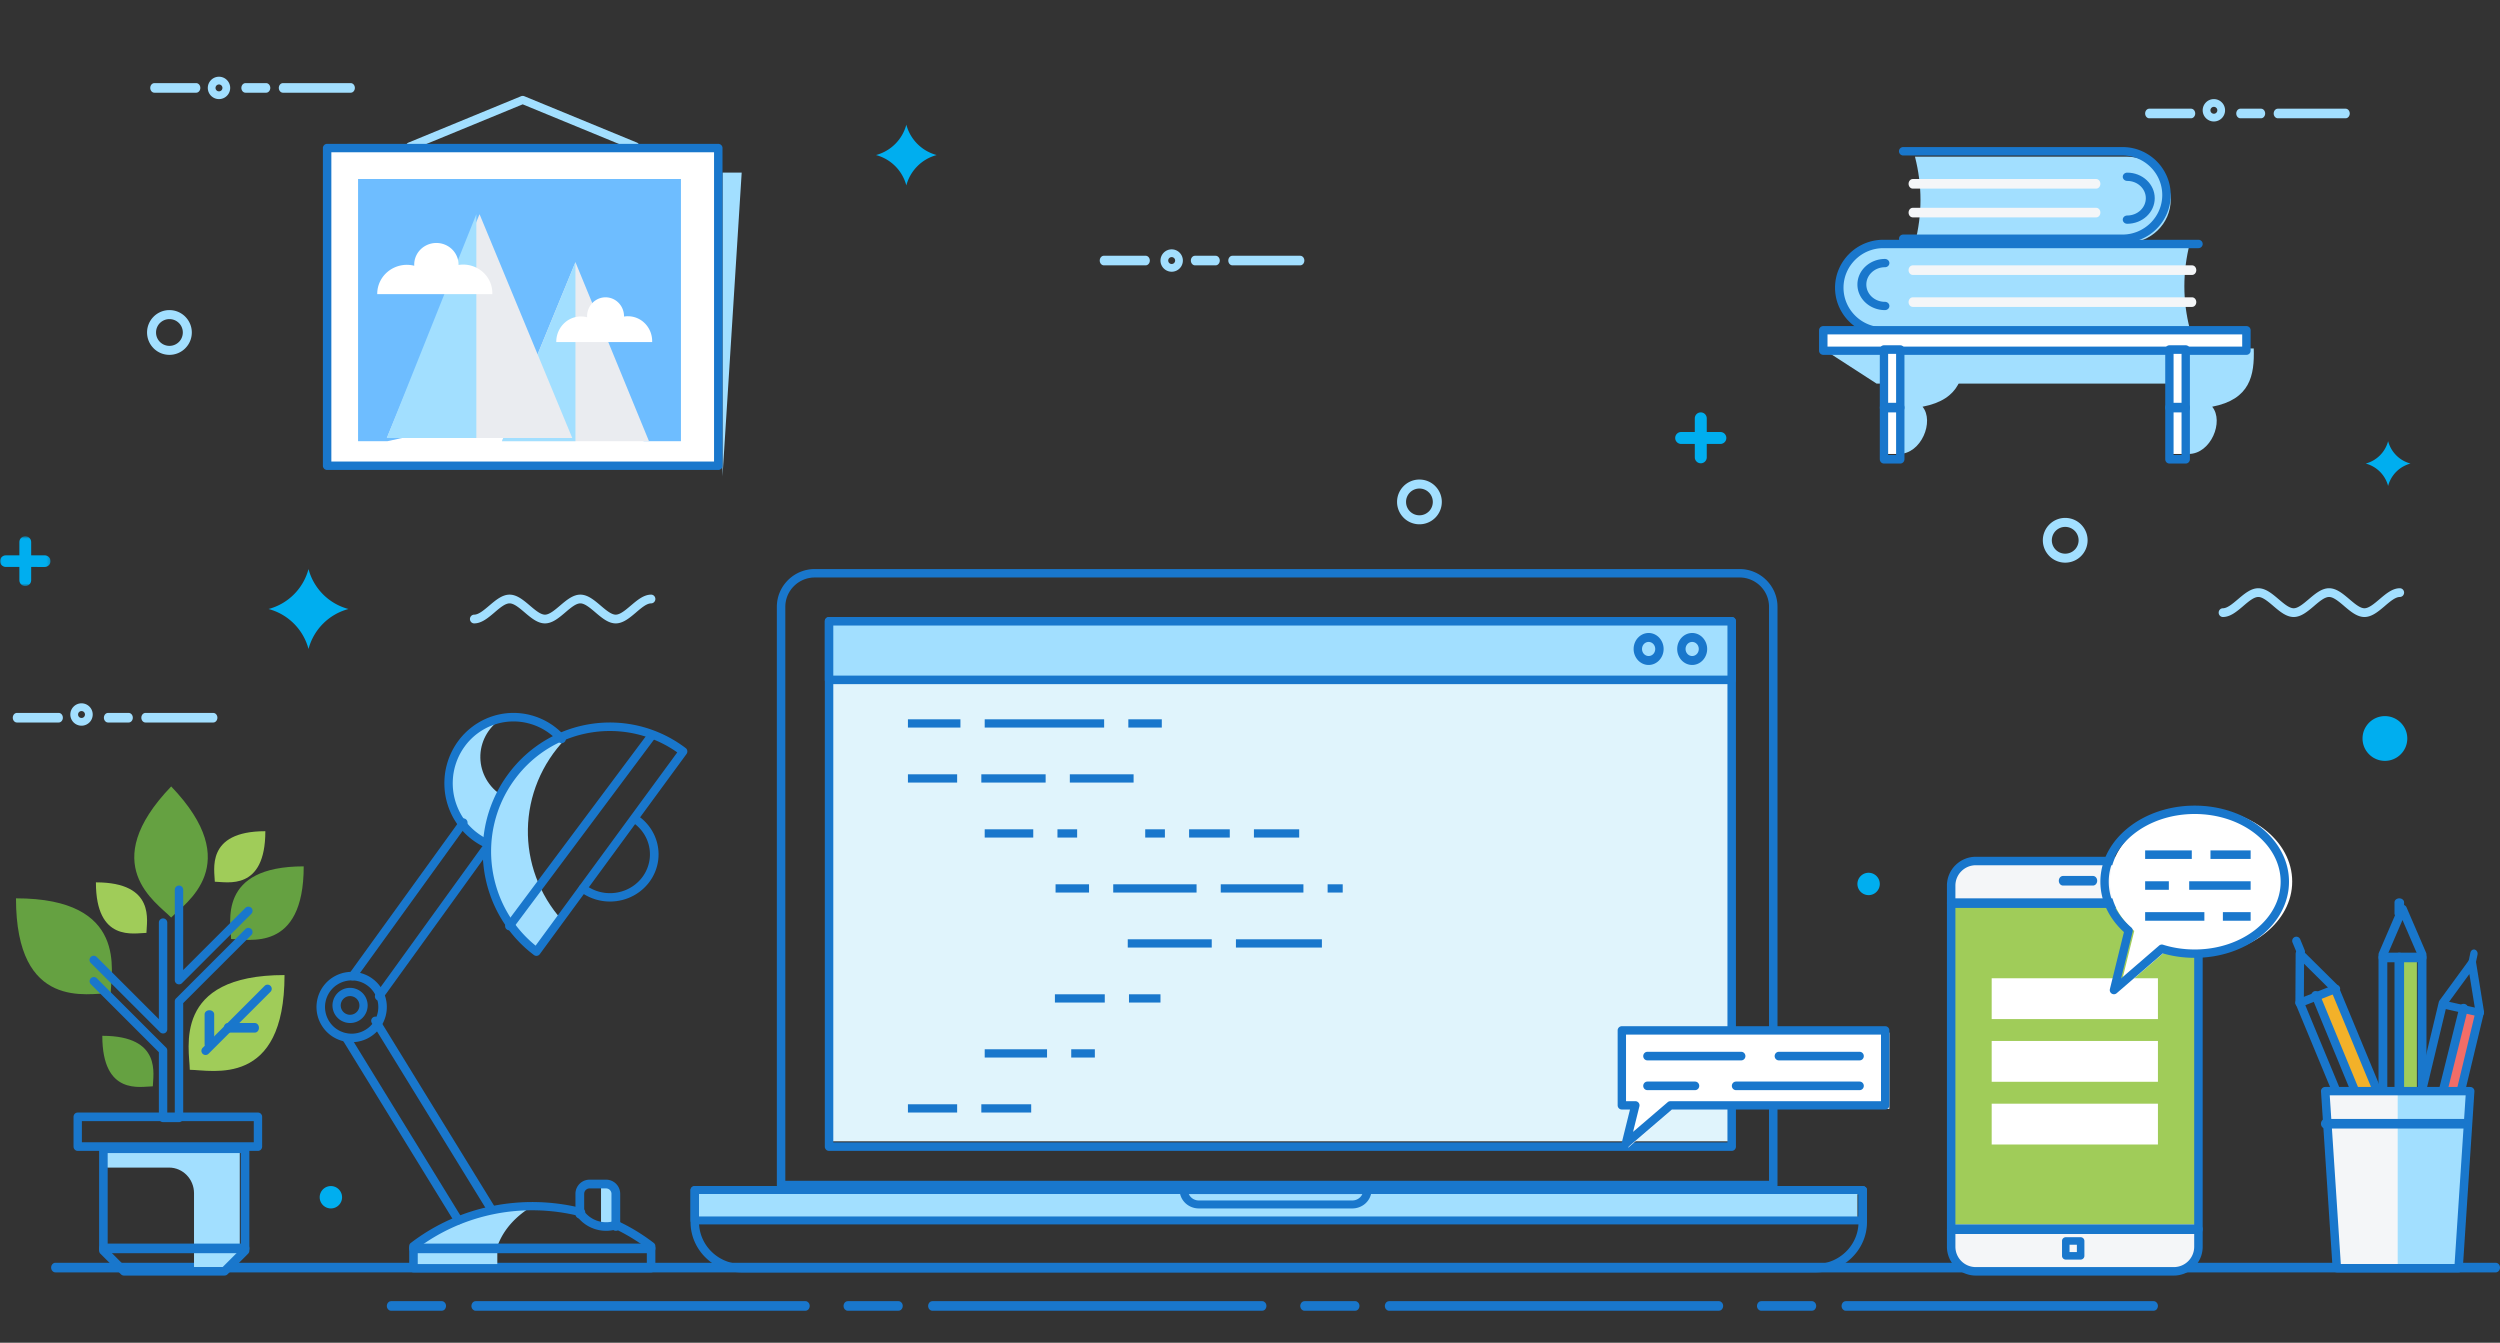 <svg xmlns="http://www.w3.org/2000/svg" xmlns:xlink="http://www.w3.org/1999/xlink" width="782" height="420" viewBox="0 0 782 420">
    <rect x="0" y="0" width="782" height="420" fill="#333333" stroke="none"/>
    <defs>
        <path id="a" d="M0 .727h15.806v15.598H0z"/>
    </defs>
    <g fill="none" fill-rule="evenodd">
        <path fill="#00AEEF" d="M525.869 138.868A1.872 1.872 0 0 1 524 137c0-1.031.84-1.868 1.869-1.868h4.264v-4.264a1.87 1.87 0 0 1 3.741 0v4.264h4.257c1.036 0 1.869.837 1.869 1.868a1.867 1.867 0 0 1-1.869 1.868h-4.257v4.264a1.872 1.872 0 0 1-3.74 0v-4.264h-4.265zM283.5 58a13.384 13.384 0 0 1 9.5-9.502A13.379 13.379 0 0 1 283.5 39a13.379 13.379 0 0 1-9.5 9.498A13.384 13.384 0 0 1 283.5 58M96.502 203A17.614 17.614 0 0 1 109 190.498 17.602 17.602 0 0 1 96.502 178 17.607 17.607 0 0 1 84 190.498 17.619 17.619 0 0 1 96.502 203"/>
        <g transform="translate(0 167)">
            <mask id="b" fill="#fff">
                <use xlink:href="#a"/>
            </mask>
            <path fill="#00AEEF" d="M1.846 10.347C.826 10.347 0 9.531 0 8.526 0 7.52.827 6.704 1.846 6.704h4.213V2.548c0-1.005.827-1.821 1.846-1.821 1.019 0 1.846.816 1.846 1.82v4.157h4.21c1.018 0 1.845.816 1.845 1.822 0 1.005-.827 1.821-1.846 1.821H9.751v4.157c0 1.005-.827 1.821-1.846 1.821-1.02 0-1.846-.816-1.846-1.821v-4.157H1.846z" mask="url(#b)"/>
        </g>
        <path fill="#00AEEF" d="M746 238c3.853 0 7-3.143 7-7s-3.147-7-7-7c-3.857 0-7 3.143-7 7s3.143 7 7 7M103.5 378c1.928 0 3.5-1.571 3.5-3.498a3.509 3.509 0 0 0-3.5-3.502 3.509 3.509 0 0 0-3.5 3.502 3.506 3.506 0 0 0 3.5 3.498"/>
        <path fill="#1977CC" d="M17.324 398c-.732 0-1.324-.674-1.324-1.498 0-.832.592-1.502 1.324-1.502h763.352c.732 0 1.324.67 1.324 1.502 0 .824-.592 1.498-1.324 1.498H17.324zM544.147 180.637H254.853a9.21 9.21 0 0 0-6.497 2.69 9.102 9.102 0 0 0-2.706 6.468v179.568h307.7V189.795a9.114 9.114 0 0 0-2.702-6.469 9.225 9.225 0 0 0-6.501-2.689M254.853 178h289.294c3.261 0 6.225 1.326 8.37 3.465 2.147 2.136 3.483 5.085 3.483 8.33v180.89a1.32 1.32 0 0 1-1.325 1.315h-310.35a1.32 1.32 0 0 1-1.325-1.315V189.795c0-3.245 1.333-6.194 3.479-8.33a11.847 11.847 0 0 1 8.374-3.465"/>
        <path fill="#E0F4FC" d="M259 357h282V194H259z"/>
        <path fill="#1977CC" d="M217.328 371h365.341c.734 0 1.331.583 1.331 1.303v9.95c0 4.32-1.8 8.247-4.691 11.096l-.022.021-.008.008A16.144 16.144 0 0 1 567.958 398H232.042c-4.4 0-8.4-1.763-11.303-4.604l-.026-.018-.004-.008c-2.906-2.852-4.709-6.787-4.709-11.116V372.303c0-.72.594-1.303 1.328-1.303zm364.013 2.606H218.655v8.648c0 3.612 1.509 6.903 3.928 9.281a13.49 13.49 0 0 0 9.46 3.855h335.915c3.68 0 7.029-1.477 9.455-3.855 2.423-2.378 3.928-5.669 3.928-9.281v-8.648z"/>
        <path fill="#A2DFFF" d="M217 382h364v-10H217z"/>
        <path fill="#1977CC" d="M217.328 371h365.341c.734 0 1.331.557 1.331 1.245v9.507c0 .688-.597 1.248-1.331 1.248H217.328c-.734 0-1.328-.56-1.328-1.248V372.245c0-.688.594-1.245 1.328-1.245zm1.327 9.507h362.686v-7.017H218.655v7.017z"/>
        <path fill="#A2DFFF" d="M370 372h58c0 2.75-2.134 5-4.74 5h-48.517c-2.612 0-4.743-2.25-4.743-5"/>
        <path fill="#1977CC" d="M426.14 373.494h-54.28c.162.374.393.713.678 1l.058.056a3.47 3.47 0 0 0 2.397.956h48.014c.931 0 1.78-.367 2.394-.956l.003.004c.31-.302.563-.662.737-1.06M370.3 371h57.4c.719 0 1.3.558 1.3 1.25v.028c-.01 1.573-.682 2.996-1.758 4.028h-.004l.004.004a6.128 6.128 0 0 1-4.235 1.69h-48.014a6.115 6.115 0 0 1-4.235-1.69l-.072-.076c-1.04-1.036-1.686-2.442-1.686-3.984 0-.692.581-1.25 1.3-1.25M258 358.671V194.33c0-.735.593-1.329 1.327-1.329h282.346c.734 0 1.327.594 1.327 1.329V358.67c0 .735-.593 1.329-1.327 1.329H259.327a1.327 1.327 0 0 1-1.327-1.329zm2.654-1.324h279.692v-161.69H260.654v161.69z"/>
        <path fill="#A2DFFF" d="M226 54h6l-6 95zM128.859 46.895c-.674.277-1.456-.014-1.748-.653-.293-.639.015-1.38.685-1.656l35.173-14.48a1.378 1.378 0 0 1 1.063 0l35.168 14.48c.675.277.982 1.017.69 1.656-.293.64-1.079.93-1.753.653l-34.635-14.258-34.643 14.258z"/>
        <path fill="#FFF" d="M102 146h122V46H102z"/>
        <path fill="#1977CC" d="M103.647 144.366h119.706V47.638H103.647v96.728zM102.324 45h122.352c.732 0 1.324.593 1.324 1.32v99.363a1.32 1.32 0 0 1-1.324 1.317H102.323c-.727 0-1.323-.59-1.323-1.317V46.32c0-.727.596-1.32 1.324-1.32z"/>
        <path fill="#6EBDFF" d="M112 138h9.21l28.725-6.27L201.51 138H213V56H112z"/>
        <path fill="#EAECF0" d="M180 82l-23 56h46z"/>
        <path fill="#A2DFFF" d="M180 82l-23 56h23z"/>
        <path fill="#EAECF0" d="M150 67l-29 70h58z"/>
        <path fill="#A2DFFF" d="M149 67l-28 70h28z"/>
        <path fill="#FFF" d="M153.994 92H118c-.029-2.817 1.282-5.484 3.55-7.226a9.448 9.448 0 0 1 8.025-1.65c-.131-2.469 1.128-4.816 3.283-6.114a7.063 7.063 0 0 1 7.064-.124c2.203 1.22 3.55 3.517 3.51 5.992a9.255 9.255 0 0 1 7.49 2.12c2.045 1.767 3.174 4.335 3.072 7.002M203.995 107H174c-.022-2.463 1.07-4.798 2.96-6.323a7.568 7.568 0 0 1 6.688-1.439c-.11-2.164.938-4.216 2.734-5.353a5.648 5.648 0 0 1 5.886-.112c1.837 1.07 2.96 3.08 2.926 5.244a7.474 7.474 0 0 1 6.242 1.858c1.7 1.544 2.642 3.794 2.559 6.125"/>
        <path fill="#1977CC" d="M251.958 410c1.176 0 1.76-1.627.948-2.542-.282-.27-.503-.458-.948-.458H148.781c-1.176 0-1.76 1.627-.948 2.55.283.263.503.45.948.45h103.177zm29.102 0c1.176 0 1.756-1.627.944-2.542-.28-.27-.5-.458-.944-.458h-15.874c-1.18 0-1.76 1.627-.948 2.55.283.263.504.45.948.45h15.874zm113.76 0c1.176 0 1.756-1.627.944-2.542-.28-.27-.503-.458-.944-.458H291.642c-1.18 0-1.76 1.627-.948 2.55.283.263.504.45.948.45H394.82zm29.098 0c1.179 0 1.763-1.627.948-2.542-.28-.27-.504-.458-.948-.458h-15.87c-1.176 0-1.764 1.627-.948 2.55.283.263.503.45.948.45h15.87zm113.76 0c1.179 0 1.763-1.627.947-2.542-.279-.27-.503-.458-.948-.458H434.503c-1.175 0-1.76 1.627-.947 2.55.282.263.503.45.947.45h103.174zm29.105 0c1.175 0 1.76-1.627.944-2.542-.28-.27-.504-.458-.944-.458h-15.874c-1.176 0-1.76 1.627-.948 2.55.283.263.503.45.948.45h15.874zm106.892 0c1.176 0 1.76-1.627.948-2.542-.28-.27-.503-.458-.948-.458h-96.31c-1.176 0-1.76 1.627-.948 2.55.28.263.503.45.948.45h96.31zm-551.35-3c-1.176 0-1.76 1.627-.948 2.55.283.263.503.45.948.45h15.873c1.176 0 1.76-1.627.948-2.542-.282-.27-.503-.458-.948-.458h-15.873z"/>
        <path fill="#A2DFFF" d="M648.96 166.04a4.186 4.186 0 0 0-5.924 0v-.005a4.19 4.19 0 0 0-1.223 2.965c0 1.125.442 2.152 1.165 2.902l.058.059a4.186 4.186 0 0 0 5.924 0l.004.004a4.19 4.19 0 0 0 1.223-2.965 4.197 4.197 0 0 0-1.16-2.902l-.067-.059zm-2.962-4.04c1.934 0 3.689.785 4.955 2.05l.074.087A6.958 6.958 0 0 1 653 169c0 1.926-.785 3.68-2.047 4.945h-.004l.004.004a6.991 6.991 0 0 1-4.955 2.051 6.98 6.98 0 0 1-4.947-2.05l-.082-.087a6.989 6.989 0 0 1 .082-9.808h.004l-.004-.004a6.98 6.98 0 0 1 4.947-2.051zM55.96 101.04a4.182 4.182 0 0 0-2.962-1.224 4.19 4.19 0 0 0-2.962 1.223l-.004-.004A4.206 4.206 0 0 0 48.81 104c0 1.129.446 2.152 1.169 2.902l.058.059a4.192 4.192 0 0 0 5.924 0v.004a4.197 4.197 0 0 0 .063-5.867l-.063-.059zM52.998 97c1.934 0 3.685.785 4.95 2.05l.079.087A6.975 6.975 0 0 1 60 104a6.99 6.99 0 0 1-2.051 4.945h-.004l.004.004A6.982 6.982 0 0 1 52.998 111a6.989 6.989 0 0 1-4.95-2.05l-.079-.087A6.972 6.972 0 0 1 46 104a6.97 6.97 0 0 1 2.047-4.941l.004-.004-.004-.004A6.989 6.989 0 0 1 52.998 97zM695.329 193c-.735 0-1.329-.611-1.329-1.367s.594-1.367 1.329-1.367c1.37 0 3.027-1.409 4.688-2.818l.073-.06c2.009-1.702 4.02-3.388 6.305-3.388 2.314 0 4.348 1.724 6.379 3.448l.003.004v-.004c1.658 1.409 3.319 2.818 4.688 2.818 1.366 0 3.027-1.409 4.688-2.818l.074-.06c2.008-1.702 4.02-3.388 6.304-3.388 2.315 0 4.345 1.724 6.379 3.448l.003.004v-.004c1.658 1.409 3.319 2.818 4.688 2.818 1.366 0 3.027-1.409 4.688-2.818l.074-.06c2.008-1.702 4.02-3.388 6.304-3.388.735 0 1.333.611 1.333 1.367 0 .752-.598 1.367-1.333 1.367-1.354 0-2.986 1.367-4.617 2.753l-.067.065c-2.03 1.724-4.064 3.448-6.382 3.448-2.322 0-4.355-1.724-6.378-3.448v-.004c-1.661-1.409-3.319-2.814-4.692-2.814-1.354 0-2.986 1.367-4.617 2.753l-.067.065c-2.03 1.724-4.064 3.448-6.382 3.448-2.318 0-4.352-1.724-6.378-3.448v-.004c-1.661-1.409-3.319-2.814-4.692-2.814-1.355 0-2.986 1.367-4.618 2.753l-.066.065c-2.03 1.724-4.064 3.448-6.382 3.448M88.51 29c-.714 0-1.296-.673-1.296-1.498 0-.83.582-1.502 1.295-1.502h21.196c.717 0 1.295.673 1.295 1.502 0 .825-.578 1.498-1.295 1.498H88.509zM76.8 29c-.717 0-1.299-.673-1.299-1.498 0-.83.582-1.502 1.3-1.502h6.446c.713 0 1.299.673 1.299 1.502 0 .825-.586 1.498-1.3 1.498h-6.446zM48.3 29C47.582 29 47 28.327 47 27.498c0-.825.582-1.498 1.299-1.498h13.066c.717 0 1.298.673 1.298 1.498 0 .83-.581 1.502-1.298 1.502H48.299zM69.264 26.734v.004a1.077 1.077 0 0 0-1.527 0l-.004-.004a1.078 1.078 0 0 0 .003 1.528l-.003.004a1.09 1.09 0 0 0 1.53 0v-.004c.195-.195.315-.465.315-.762 0-.3-.123-.57-.314-.766M68.498 24c.967 0 1.842.39 2.474 1.025v.004a3.483 3.483 0 0 1 0 4.946A3.5 3.5 0 0 1 68.498 31c-.96 0-1.834-.393-2.47-1.025h-.003a3.495 3.495 0 0 1 0-4.946v-.004A3.479 3.479 0 0 1 68.498 24"/>
        <path fill="#00AEEF" d="M584.5 280c1.928 0 3.5-1.571 3.5-3.498a3.509 3.509 0 0 0-3.5-3.502 3.509 3.509 0 0 0-3.5 3.502 3.506 3.506 0 0 0 3.5 3.498"/>
        <path fill="#A2DFFF" d="M594 142c6.98 0 11.133-10.22 7.37-14.779 11.892-2.291 13.262-9.793 12.993-18.221H594v33zm90.6 0c6.98 0 11.137-10.22 7.371-14.779 11.895-2.291 13.268-9.793 13-18.221H684.6v33zM599 49c2.296 9 2.318 18 0 27h66.201C672.79 76 679 69.928 679 62.5c0-7.424-6.21-13.5-13.799-13.5H599zM685 76c-2.3 9-2.321 18 0 27h-95.182c-7.6 0-13.818-6.076-13.818-13.5S582.215 76 589.818 76H685z"/>
        <path fill="#1977CC" d="M687.68 102.368c.728 0 1.32.589 1.32 1.316 0 .728-.592 1.316-1.32 1.316h-98.59c-4.15 0-7.926-1.689-10.66-4.404-2.732-2.72-4.43-6.47-4.43-10.596s1.698-7.88 4.43-10.596A15.09 15.09 0 0 1 589.09 75h98.59c.728 0 1.32.588 1.32 1.316 0 .723-.592 1.312-1.32 1.312h-98.59a12.447 12.447 0 0 0-8.786 3.637c-2.253 2.24-3.654 5.336-3.654 8.735 0 3.4 1.4 6.491 3.654 8.732a12.425 12.425 0 0 0 8.786 3.636h98.59z"/>
        <path fill="#F4F6F8" d="M685.683 83c.728 0 1.317.675 1.317 1.5 0 .83-.59 1.5-1.317 1.5h-87.37c-.724 0-1.313-.67-1.313-1.5 0-.825.59-1.5 1.314-1.5h87.369zM685.683 93c.728 0 1.317.67 1.317 1.5s-.59 1.5-1.317 1.5h-87.37c-.724 0-1.313-.67-1.313-1.5s.59-1.5 1.314-1.5h87.369z"/>
        <path fill="#1977CC" d="M589.607 81c.77 0 1.393.583 1.393 1.295 0 .715-.623 1.294-1.393 1.294-1.605 0-3.063.608-4.112 1.586-1.056.979-1.706 2.334-1.706 3.827 0 1.496.65 2.848 1.698 3.826l.008.004.016.018c1.052.964 2.499 1.56 4.096 1.56.77 0 1.393.583 1.393 1.295 0 .716-.623 1.295-1.393 1.295-2.352 0-4.487-.881-6.042-2.312l-.035-.033-.004-.003c-1.563-1.446-2.526-3.45-2.526-5.65 0-2.208.963-4.211 2.522-5.657 1.56-1.446 3.71-2.345 6.085-2.345M595.323 76A1.321 1.321 0 0 1 594 74.684c0-.727.595-1.316 1.323-1.316h68.59c3.422 0 6.527-1.392 8.788-3.633 2.253-2.244 3.653-5.336 3.653-8.735 0-3.403-1.4-6.491-3.653-8.735a12.456 12.456 0 0 0-8.788-3.633h-68.59A1.323 1.323 0 0 1 594 47.316c0-.728.595-1.316 1.323-1.316h68.59c4.15 0 7.92 1.685 10.655 4.404C677.302 53.12 679 56.874 679 61c0 4.123-1.698 7.876-4.432 10.596A15.077 15.077 0 0 1 663.913 76h-68.59z"/>
        <path fill="#F4F6F8" d="M598.314 59c-.726 0-1.314-.67-1.314-1.5s.588-1.5 1.314-1.5h57.376c.722 0 1.31.67 1.31 1.5s-.588 1.5-1.31 1.5h-57.376zM598.314 68c-.726 0-1.314-.67-1.314-1.5s.588-1.5 1.314-1.5h57.376c.722 0 1.31.67 1.31 1.5s-.588 1.5-1.31 1.5h-57.376z"/>
        <path fill="#1977CC" d="M665.39 56.59c-.767 0-1.39-.58-1.39-1.295 0-.716.623-1.295 1.39-1.295 2.372 0 4.523.895 6.083 2.341l.004.007.023.022c1.544 1.446 2.5 3.438 2.5 5.628 0 2.208-.964 4.211-2.523 5.657-1.556 1.45-3.712 2.345-6.088 2.345-.766 0-1.389-.579-1.389-1.295 0-.715.623-1.294 1.39-1.294 1.605 0 3.064-.608 4.117-1.586 1.053-.979 1.707-2.334 1.707-3.827 0-1.481-.643-2.823-1.676-3.801l-.027-.025-.004-.004c-1.053-.974-2.512-1.579-4.118-1.579"/>
        <path fill="#A2DFFF" d="M570 109h132l-6.312 11H587.011z"/>
        <path fill="#FFF" d="M570 109h132v-6H570z"/>
        <path fill="#1977CC" d="M571.645 108.413h129.717v-3.822H571.645v3.822zM570.321 102h132.362c.726 0 1.317.58 1.317 1.295v6.41c0 .716-.59 1.295-1.317 1.295H570.32c-.727 0-1.321-.58-1.321-1.295v-6.41c0-.716.594-1.295 1.32-1.295z"/>
        <path fill="#FFF" d="M678.866 142H684v-33h-5.134v33zM589 142h5.134v-33H589v33z"/>
        <path fill="#1977CC" d="M679.895 142.315h2.493v-31.63h-2.493v31.63zM678.593 108h5.101c.722 0 1.306.6 1.306 1.342V143.658c0 .742-.584 1.342-1.306 1.342h-5.101c-.722 0-1.307-.6-1.307-1.342V109.342c0-.742.585-1.342 1.307-1.342zm-87.984 34.315h2.492v-31.63h-2.492v31.63zM589.303 108h5.101c.725 0 1.31.6 1.31 1.342V143.658c0 .742-.585 1.342-1.31 1.342h-5.101c-.719 0-1.303-.6-1.303-1.342V109.342c0-.742.584-1.342 1.303-1.342z"/>
        <path fill="#1977CC" d="M683.694 126c.722 0 1.306.67 1.306 1.5s-.584 1.5-1.306 1.5h-5.101c-.719 0-1.307-.67-1.307-1.5s.588-1.5 1.307-1.5h5.1zm-89.287 0c.722 0 1.307.67 1.307 1.5s-.585 1.5-1.307 1.5h-5.104c-.719 0-1.303-.67-1.303-1.5s.584-1.5 1.303-1.5h5.104z"/>
        <path fill="#A2DFFF" d="M259 213h282v-19H259z"/>
        <path fill="#1977CC" d="M260.654 211.335h279.692v-15.678H260.654v15.678zM259.327 193h282.346c.734 0 1.327.595 1.327 1.327v18.342c0 .736-.593 1.331-1.327 1.331H259.327a1.328 1.328 0 0 1-1.327-1.33v-18.343c0-.732.593-1.327 1.327-1.327z"/>
        <path fill="#1977CC" d="M530.777 201.443l-.008-.003a1.993 1.993 0 0 0-1.456-.642c-.569 0-1.075.241-1.45.626l-.01.016-.008.003a2.288 2.288 0 0 0-.597 1.559c0 .602.225 1.146.586 1.543l.01.015.008.004c.372.393.889.638 1.46.638a1.99 1.99 0 0 0 1.447-.626l.01-.012.008-.004c.371-.4.597-.948.597-1.558 0-.602-.222-1.15-.586-1.547l-.011-.012zM529.313 198c1.289 0 2.458.56 3.307 1.465l.007.004.025.031a5.16 5.16 0 0 1 1.348 3.502 5.158 5.158 0 0 1-1.373 3.529l-.007.008-.026.027c-.845.886-2.007 1.434-3.281 1.434-1.293 0-2.462-.56-3.311-1.461l-.004-.008-.025-.027a5.147 5.147 0 0 1-1.344-3.502c0-1.38.52-2.627 1.37-3.533l.003-.004.025-.027c.849-.89 2.007-1.438 3.286-1.438zm-12.158 3.443l-.007-.003a1.995 1.995 0 0 0-1.46-.642c-.565 0-1.075.241-1.447.626l-.01.016-.008.003a2.288 2.288 0 0 0-.597 1.559c0 .602.226 1.146.586 1.543l.011.015.008.004c.371.393.885.638 1.456.638.565 0 1.075-.237 1.45-.626l.01-.012.008-.004c.368-.4.597-.948.597-1.558 0-.602-.225-1.15-.586-1.547l-.01-.012zM515.687 198c1.293 0 2.462.56 3.311 1.465l.007.004.022.031a5.145 5.145 0 0 1 1.351 3.502 5.158 5.158 0 0 1-1.373 3.529l-.007.008-.025.027c-.849.886-2.007 1.434-3.286 1.434-1.289 0-2.458-.56-3.307-1.461l-.007-.008-.025-.027a5.167 5.167 0 0 1-1.348-3.502c0-1.38.528-2.627 1.373-3.533l.007-.004.026-.027c.845-.89 2.007-1.438 3.281-1.438z"/>
        <path fill="#FFF" d="M591 323h-83v23.852h4.26L509.27 359l14.034-12.148H591z"/>
        <path fill="#1977CC" d="M507.309 321h82.379a1.31 1.31 0 0 1 1.312 1.306v23.448a1.31 1.31 0 0 1-1.312 1.305h-66.71l-13.508 11.583a1.309 1.309 0 0 1-1.214.319 1.301 1.301 0 0 1-.958-1.578l2.562-10.324h-2.551a1.31 1.31 0 0 1-1.309-1.305v-23.448a1.31 1.31 0 0 1 1.309-1.306zm81.067 2.615H508.62v20.833h2.912a1.31 1.31 0 0 1 1.247 1.712l-1.958 7.886 10.823-9.276c.244-.214.55-.315.853-.315v-.007h65.878v-20.833z"/>
        <path fill="#1977CC" d="M543.028 341c-.724 0-1.31-.6-1.31-1.34 0-.746.586-1.347 1.31-1.347h38.663c.723 0 1.309.6 1.309 1.347 0 .74-.586 1.34-1.31 1.34h-38.662zm-27.722 0c-.72 0-1.306-.6-1.306-1.34 0-.746.586-1.347 1.306-1.347h14.908c.724 0 1.31.6 1.31 1.347 0 .74-.586 1.34-1.31 1.34h-14.908zm41.114-9.309c-.724 0-1.31-.6-1.31-1.344 0-.742.586-1.347 1.31-1.347h25.27c.724 0 1.31.605 1.31 1.347 0 .743-.586 1.344-1.31 1.344h-25.27zm-41.114 0c-.72 0-1.306-.6-1.306-1.344 0-.742.586-1.347 1.306-1.347h29.348c.724 0 1.313.605 1.313 1.347 0 .743-.59 1.344-1.313 1.344h-29.348z"/>
        <path fill="#A2DFFF" d="M45.51 226c-.718 0-1.296-.673-1.296-1.498 0-.83.578-1.498 1.295-1.498h21.196c.717 0 1.295.669 1.295 1.498 0 .825-.578 1.498-1.295 1.498H45.509zm-11.713 0c-.713 0-1.295-.673-1.295-1.498 0-.83.582-1.498 1.295-1.498h6.45c.714 0 1.296.669 1.296 1.498 0 .825-.582 1.498-1.295 1.498h-6.45zm-28.502 0C4.582 226 4 225.327 4 224.502c0-.83.582-1.502 1.295-1.502h13.07c.713 0 1.295.673 1.295 1.502 0 .825-.582 1.498-1.295 1.498H5.295zM26.264 222.734a1.088 1.088 0 0 0-1.528 0h-.003a1.088 1.088 0 0 0 .003 1.528l-.003.004a1.088 1.088 0 0 0 1.53 0v-.004c.195-.195.315-.465.315-.762 0-.3-.123-.57-.314-.766M25.502 220c.963 0 1.838.39 2.473 1.025v.004A3.489 3.489 0 0 1 29 223.5a3.49 3.49 0 0 1-1.025 2.475h-.003a3.497 3.497 0 0 1-2.47 1.025 3.5 3.5 0 0 1-2.474-1.025h-.003A3.49 3.49 0 0 1 22 223.5c0-.964.393-1.839 1.025-2.471v-.004A3.481 3.481 0 0 1 25.502 220M385.51 83c-.718 0-1.296-.673-1.296-1.498 0-.83.578-1.498 1.295-1.498h21.196c.717 0 1.295.669 1.295 1.498 0 .825-.578 1.498-1.295 1.498h-21.196zm-11.713 0c-.713 0-1.295-.673-1.295-1.498 0-.83.582-1.498 1.295-1.498h6.45c.714 0 1.296.669 1.296 1.498 0 .825-.582 1.498-1.295 1.498h-6.45zm-28.502 0c-.713 0-1.295-.673-1.295-1.498 0-.83.582-1.502 1.295-1.502h13.07c.713 0 1.295.673 1.295 1.502 0 .825-.582 1.498-1.295 1.498h-13.07zM367.266 80.734l-.004.004a1.078 1.078 0 0 0-.762-.318c-.297 0-.567.123-.762.318l-.004-.004a1.078 1.078 0 0 0 .003 1.528l-.003.004a1.091 1.091 0 0 0 1.531 0l-.003-.004a1.078 1.078 0 0 0 .004-1.528M366.5 78c.967 0 1.842.39 2.475 1.025v.004a3.494 3.494 0 0 1 0 4.946h-.004a3.494 3.494 0 0 1-4.942 0h-.004a3.494 3.494 0 0 1 0-4.946v-.004A3.476 3.476 0 0 1 366.5 78"/>
        <path fill="#1977CC" d="M308.015 227.583h37.36V225h-37.36v2.583zm44.928 0h10.467V225h-10.467v2.583zm-45.983 17.205h20.115v-2.587H306.96v2.587zm27.683 0h19.946v-2.587h-19.946v2.587zm-50.643 0h15.392v-2.587H284v2.587zm46.773 17.202h6.156v-2.584h-6.156v2.584zm27.451 0h6.157v-2.584h-6.157v2.584zm13.724 0h12.724v-2.584h-12.724v2.584zm20.277 0h14.161v-2.584h-14.16v2.584zm-84.21 0h15.187v-2.584h-15.187v2.584zm40.201 17.201h26.07v-2.583h-26.07v2.583zm33.634 0h25.86v-2.583h-25.86v2.583zm33.43 0H420v-2.583h-4.72v2.583zm-85.099 0h10.468v-2.583H330.18v2.583zm56.417 17.205h26.89v-2.587h-26.89v2.587zm-33.839 0h26.272v-2.587h-26.272v2.587zm.386 17.201h9.85v-2.583h-9.85v2.583zm-23.17 0h15.599v-2.583h-15.599v2.583zm5.105 17.202h7.388v-2.587h-7.388v2.587zm-27.065 0h19.498v-2.587h-19.498v2.587zM306.96 348h15.598v-2.583H306.96V348zM284 348h15.392v-2.583H284V348zm0-120.417h16.422V225H284v2.583z"/>
        <path fill="#A2DFFF" d="M446.96 154.04a4.182 4.182 0 0 0-2.962-1.224 4.173 4.173 0 0 0-4.185 4.184c0 1.129.442 2.152 1.165 2.902l.058.059a4.176 4.176 0 0 0 2.962 1.226 4.17 4.17 0 0 0 2.962-1.226l.004.004a4.186 4.186 0 0 0 1.219-2.965 4.194 4.194 0 0 0-1.16-2.902l-.063-.059zm-2.962-4.04c1.93 0 3.689.785 4.95 2.05l.079.087a6.983 6.983 0 0 1-.078 9.809v.003a6.982 6.982 0 0 1-4.951 2.051 6.98 6.98 0 0 1-4.947-2.05l-.082-.087A6.989 6.989 0 0 1 437 157c0-1.926.781-3.676 2.051-4.941l.004-.004-.004-.004a6.98 6.98 0 0 1 4.947-2.051zM188 371h2.5c1.375 0 2.5 1.147 2.5 2.552V383h-5v-12zM130 389.881A59.513 59.513 0 0 1 167 377c-5.475 3.211-9.46 7.415-11.441 12.881V397H130v-7.119z"/>
        <path fill="#1977CC" d="M191.84 384.15a1.27 1.27 0 0 1-.627-1.72c.32-.64 1.114-.91 1.775-.604a62.014 62.014 0 0 1 5.945 3.157 62.488 62.488 0 0 1 5.555 3.798c.334.251.505.632.505 1.01H205v6.91c0 .713-.598 1.299-1.337 1.299H129.337c-.74 0-1.337-.586-1.337-1.298v-6.911c0-.457.245-.856.613-1.086 7.62-5.81 16.308-9.626 25.323-11.449a63.48 63.48 0 0 1 28.124.68c.71.18 1.136.888.954 1.575-.185.686-.913 1.104-1.626.924a60.643 60.643 0 0 0-26.906-.655c-8.466 1.72-16.627 5.26-23.809 10.637v4.99h71.654v-4.99a59.587 59.587 0 0 0-10.486-6.267"/>
        <path fill="#1977CC" d="M194 383.634a1.367 1.367 0 0 1-2.734 0v-10.216c0-.46-.19-.88-.494-1.184a1.666 1.666 0 0 0-1.18-.494h-5.187c-.456 0-.874.19-1.177.494a1.673 1.673 0 0 0-.494 1.184v6.297a1.368 1.368 0 1 1-2.734 0v-6.297c0-1.218.494-2.321 1.291-3.12a4.403 4.403 0 0 1 3.114-1.298h5.187c1.215 0 2.316.498 3.117 1.298a4.405 4.405 0 0 1 1.291 3.12v10.216z"/>
        <path fill="#1977CC" d="M180.23 380.087a1.327 1.327 0 0 1 .376-1.86 1.379 1.379 0 0 1 1.892.37 8.51 8.51 0 0 0 4.293 3.254l.004.004v-.004a8.678 8.678 0 0 0 5.425.06c.718-.225 1.486.16 1.714.867a1.337 1.337 0 0 1-.882 1.689 11.45 11.45 0 0 1-7.157-.083l.003-.003a11.216 11.216 0 0 1-5.668-4.294M129.337 392c-.74 0-1.337-.67-1.337-1.496 0-.833.598-1.504 1.337-1.504h74.326c.74 0 1.337.67 1.337 1.504 0 .825-.598 1.496-1.337 1.496h-74.326z"/>
        <path fill="#A2DFFF" d="M157 248.838c-2.882 4.108-4.512 8.828-4.894 14.162-7.609-4.007-11.95-12.11-10.969-20.473.986-8.363 7.095-15.305 15.437-17.527-4.038 2.73-6.409 7.242-6.324 12.03.086 4.783 2.616 9.215 6.75 11.808"/>
        <path fill="#A2DFFF" d="M175.897 287.963c-5.154 6.691-7.729 10.037-7.729 10.037-11.62-8.353-17.675-22.11-15.846-35.996 1.83-13.879 11.263-25.736 24.678-31.004-15.412 15.912-15.884 40.504-1.103 56.963"/>
        <path fill="#1977CC" d="M184.982 226.428c10.061-1.496 20.687.907 29.49 7.56.58.436.7 1.27.273 1.858l-45.9 62.615c-.43.592-1.25.714-1.83.277-8.806-6.656-14.121-16.31-15.594-26.524-1.472-10.218.893-21.013 7.444-29.95 6.554-8.943 16.057-14.34 26.117-15.836zm26.865 8.918a36.582 36.582 0 0 0-26.486-6.286c-9.4 1.4-18.276 6.441-24.393 14.786-6.124 8.348-8.333 18.432-6.955 27.98 1.32 9.143 5.927 17.794 13.527 23.97l44.307-60.45z"/>
        <path fill="#1977CC" d="M160.407 290.463a1.34 1.34 0 0 1-1.868.275 1.328 1.328 0 0 1-.276-1.862l44.329-59.34a1.343 1.343 0 0 1 1.868-.275c.592.438.715 1.273.28 1.862l-44.333 59.34zM181.524 278.926a1.285 1.285 0 0 1-.24-1.84c.455-.57 1.3-.676 1.89-.234a12.699 12.699 0 0 0 6.037 2.429c2.162.27 4.398-.011 6.48-.87a12.439 12.439 0 0 0 5.139-3.922 11.945 11.945 0 0 0 2.394-5.912 11.851 11.851 0 0 0-1-6.274 12.19 12.19 0 0 0-4.13-4.927 1.29 1.29 0 0 1-.305-1.83 1.37 1.37 0 0 1 1.88-.299 14.859 14.859 0 0 1 5.017 5.986 14.411 14.411 0 0 1 1.222 7.632 14.509 14.509 0 0 1-2.913 7.184 15.17 15.17 0 0 1-6.247 4.78 15.644 15.644 0 0 1-7.875 1.052 15.476 15.476 0 0 1-7.349-2.955M152.456 262.46c.653.315.93 1.117.62 1.777a1.3 1.3 0 0 1-1.751.632c-3.94-1.905-7.13-4.938-9.276-8.598a22.319 22.319 0 0 1-3.02-12.391 22.241 22.241 0 0 1 4.246-12.013 21.675 21.675 0 0 1 10.097-7.595 21.28 21.28 0 0 1 12.534-.605 21.539 21.539 0 0 1 10.757 6.578 1.349 1.349 0 0 1-.095 1.882c-.537.49-1.361.45-1.847-.096a18.902 18.902 0 0 0-9.454-5.777 18.643 18.643 0 0 0-11.02.539 18.983 18.983 0 0 0-8.866 6.663 19.514 19.514 0 0 0-3.737 10.557 19.608 19.608 0 0 0 2.653 10.892 19.139 19.139 0 0 0 8.159 7.554"/>
        <path fill="#1977CC" d="M150.675 264.992l-33.15 45.892a1.355 1.355 0 0 0 .266 1.857c.571.433 1.383.311 1.803-.277l33.153-45.892a1.356 1.356 0 0 0-.269-1.857 1.265 1.265 0 0 0-1.803.277zm-39.35 41.126a1.264 1.264 0 0 1-1.803.273 1.351 1.351 0 0 1-.27-1.853l34.676-48a1.26 1.26 0 0 1 1.803-.275c.57.437.69 1.266.266 1.858l-34.672 47.997z"/>
        <path fill="#1977CC" d="M117.355 311.09a8.32 8.32 0 0 0-4.899-4.056l-.015-.003a8.342 8.342 0 0 0-6.353.616 8.297 8.297 0 0 0-4.045 4.883l-.011.03a8.312 8.312 0 0 0 .616 6.35 8.289 8.289 0 0 0 4.895 4.055l.018.004a8.297 8.297 0 0 0 6.35-.612 8.292 8.292 0 0 0 4.06-4.917 8.314 8.314 0 0 0-.616-6.35m-4.016-6.568a10.996 10.996 0 0 1 6.376 5.314 10.977 10.977 0 0 1 .801 8.376 10.975 10.975 0 0 1-5.35 6.501 10.965 10.965 0 0 1-8.254.839 1.227 1.227 0 0 1-.253-.074 10.962 10.962 0 0 1-6.371-5.314 10.963 10.963 0 0 1-.843-8.246 1.41 1.41 0 0 1 .078-.26 10.968 10.968 0 0 1 5.314-6.368 10.946 10.946 0 0 1 8.254-.842c.085.018.167.044.248.074"/>
        <path fill="#1977CC" d="M111.169 309.264a5.484 5.484 0 0 1 3.19 2.652l.054.115a5.46 5.46 0 0 1 .345 4.07l-.018.068a5.481 5.481 0 0 1-6.84 3.589l-.065-.022a5.463 5.463 0 0 1-3.19-2.652 5.466 5.466 0 0 1-.402-4.185l.021-.068a5.48 5.48 0 0 1 6.84-3.589l.065.022zm-.807 2.444l-.058-.018a2.933 2.933 0 0 0-2.175.23 2.929 2.929 0 0 0-1.42 1.722l-.019.054a2.916 2.916 0 0 0 .233 2.175c.352.66.955 1.191 1.72 1.42l.057.019a2.922 2.922 0 0 0 3.596-1.952l.018-.05a2.923 2.923 0 0 0-.187-2.1l-.05-.079a2.881 2.881 0 0 0-1.715-1.42zM154.81 377.574l-36.23-58.942a1.352 1.352 0 0 0-1.83-.446 1.296 1.296 0 0 0-.45 1.792l36.23 58.942c.377.616 1.2.816 1.825.442a1.29 1.29 0 0 0 .455-1.788zm-47.62-52.221a1.293 1.293 0 0 1 .452-1.792c.63-.37 1.448-.17 1.83.443l35.045 57.02a1.288 1.288 0 0 1-.452 1.788 1.348 1.348 0 0 1-1.829-.443l-35.045-57.016z"/>
        <path fill="#F4F6F8" d="M687 284.519v-7.85c0-4.22-3.438-7.669-7.654-7.669h-61.692c-4.212 0-7.654 3.449-7.654 7.67v112.66c0 4.225 3.442 7.67 7.654 7.67h61.692c4.216 0 7.654-3.449 7.654-7.67V284.52z"/>
        <path fill="#A0CC59" d="M610 383h77V282h-77z"/>
        <path fill="#1977CC" d="M610.326 284c-.733 0-1.326-.67-1.326-1.5s.593-1.5 1.326-1.5h77.348c.733 0 1.326.67 1.326 1.5s-.593 1.5-1.326 1.5h-77.348zM610.326 386c-.733 0-1.326-.67-1.326-1.5s.593-1.5 1.326-1.5h77.348c.73 0 1.326.67 1.326 1.5s-.597 1.5-1.326 1.5h-77.348z"/>
        <path fill="#1977CC" d="M689 277.016v112.968a8.984 8.984 0 0 1-2.625 6.342l-.022.022-.004.004a8.984 8.984 0 0 1-6.363 2.648h-61.969a8.987 8.987 0 0 1-6.344-2.626l-.022-.022-.004-.004a8.99 8.99 0 0 1-2.647-6.364V277.016a9.027 9.027 0 0 1 2.622-6.346l.025-.022h.004a8.984 8.984 0 0 1 6.366-2.648h61.969a8.97 8.97 0 0 1 6.367 2.648 8.976 8.976 0 0 1 2.647 6.368zm-2.655 7.87v-7.87a6.34 6.34 0 0 0-1.87-4.497 6.35 6.35 0 0 0-4.489-1.87h-61.969a6.376 6.376 0 0 0-6.366 6.368v112.967a6.367 6.367 0 0 0 6.366 6.36h61.97a6.345 6.345 0 0 0 4.491-1.863 6.352 6.352 0 0 0 1.867-4.497V284.887z"/>
        <path fill="#1977CC" d="M647.354 391.646h2.292v-2.292h-2.292v2.292zm-1.18-4.646h4.646c.65 0 1.18.526 1.18 1.177V392.82c0 .654-.53 1.18-1.18 1.18h-4.646a1.176 1.176 0 0 1-1.174-1.18V388.177c0-.65.526-1.177 1.174-1.177zM645.32 277c-.73 0-1.32-.67-1.32-1.496 0-.833.59-1.504 1.32-1.504h9.364c.726 0 1.316.67 1.316 1.504 0 .825-.59 1.496-1.316 1.496h-9.365z"/>
        <path fill="#FFF" d="M623 338.384h52v-12.768h-52v12.768zm0-19.616h52V306h-52v12.768zM623 358h52v-12.764h-52V358z"/>
        <path fill="#FFF" d="M667.598 291.205c-4.717-4.059-7.598-9.492-7.598-15.458 0-12.56 12.758-22.747 28.5-22.747 15.738 0 28.5 10.186 28.5 22.747 0 12.557-12.762 22.74-28.5 22.74-3.667 0-7.172-.552-10.39-1.555L662.961 310l4.636-18.795z"/>
        <path fill="#1977CC" d="M661.411 283.44c1.22 2.48 3.014 4.736 5.247 6.66.37.308.555.814.428 1.312l-3.601 14.626 11.836-10.219c.334-.32.824-.45 1.292-.305 1.54.484 3.163.862 4.837 1.109a34.17 34.17 0 0 0 5.05.375c7.483 0 14.244-2.415 19.123-6.306 4.797-3.826 7.763-9.091 7.763-14.884 0-5.793-2.966-11.059-7.763-14.884-4.88-3.898-11.64-6.306-19.123-6.306-7.483 0-14.247 2.408-19.123 6.306-4.797 3.822-7.763 9.091-7.763 14.884 0 2.695.64 5.273 1.797 7.633zm2.956 8.114c-2.23-2.033-4.03-4.39-5.294-6.957-1.34-2.727-2.073-5.69-2.073-8.79 0-6.632 3.344-12.614 8.75-16.93 5.323-4.248 12.664-6.877 20.75-6.877 8.09 0 15.424 2.63 20.746 6.877 5.41 4.316 8.754 10.298 8.754 16.93 0 6.63-3.348 12.616-8.754 16.932-5.322 4.248-12.657 6.873-20.746 6.873-1.848 0-3.667-.138-5.428-.4a35.203 35.203 0 0 1-4.542-.993l-14.44 12.463a1.302 1.302 0 0 1-2.116-1.299l4.393-17.83z"/>
        <path fill="#1977CC" d="M695.317 288H704v-2.682h-8.683V288zm-10.539-9.661H704v-2.682h-19.222v2.682zm-13.778 0h7.414v-2.682H671v2.682zm20.436-9.657H704V266h-12.564v2.682zm-20.436 0h14.592V266H671v2.682zM671 288h18.529v-2.682H671V288z"/>
        <path fill="#65A141" d="M53.545 246c23.436 24.443 4.363 36.534 0 41-4.713-4.812-23.437-16.557 0-41M5 281c35.334 0 29.696 23.118 29.636 29.63C27.602 310.703 5 316.332 5 281M95 271c-27.09 0-22.769 17.719-22.719 22.718C77.672 293.771 95 298.085 95 271"/>
        <path fill="#A2DFFF" d="M75 360v31.602L68.75 398h-8.062v-24.782c0-4.405-3.508-8-7.815-8H32V360h43z"/>
        <path fill="#1977CC" d="M75.319 360.685H33.681v29.962l5.656 5.668H69.66l5.66-5.668v-29.962zM32.341 358h44.318c.741 0 1.341.6 1.341 1.342V391.206c0 .37-.149.705-.391.948l-6.446 6.45c-.26.262-.603.392-.95.392V399h-31.43c-.37 0-.704-.153-.946-.395l-6.442-6.451a1.327 1.327 0 0 1-.391-.948H31v-31.864c0-.742.6-1.342 1.34-1.342z"/>
        <path fill="#1977CC" d="M25.614 357.31h53.769v-6.624h-53.77v6.624zM24.305 348h56.386c.72 0 1.309.601 1.309 1.341v9.314c0 .744-.589 1.345-1.309 1.345H24.305c-.72 0-1.305-.601-1.305-1.345v-9.314c0-.74.585-1.341 1.305-1.341zM32.34 392c-.74 0-1.34-.67-1.34-1.498S31.6 389 32.34 389h44.316c.74 0 1.344.674 1.344 1.502S77.397 392 76.656 392H32.34z"/>
        <path fill="#1977CC" d="M56.92 307.528l21.694-21.684a1.315 1.315 0 1 0-1.86-1.862l-19.45 19.445V278.31c0-.723-.588-1.311-1.315-1.311s-1.315.588-1.315 1.31v28.29c0 .197.044.387.125.551l.054.11.015.026.036.054.011.011.03.044.029.037.03.032.058.063.062.062.032.025.037.03.044.032.01.008.06.036.021.015.106.054h.004c.168.08.354.12.551.12.198 0 .387-.04.552-.12h.003l.106-.054.026-.015.058-.036.011-.008.04-.033.04-.029.034-.025.062-.062zm-4.719 14.986c.077-.168.121-.354.121-.555v-33.372a1.315 1.315 0 1 0-2.63 0v30.198l-19.45-19.44a1.308 1.308 0 0 0-1.856 0 1.311 1.311 0 0 0 0 1.858L50.08 322.89l.062.058.033.026.037.033.044.029.01.007.059.04.026.015.102.055h.004a1.34 1.34 0 0 0 1.107 0l.105-.055.026-.015.055-.04.014-.007.04-.03.037-.032.036-.026.062-.058.059-.066.03-.03.025-.04.033-.04.007-.014.036-.055.015-.025.058-.106zm-.263 5.152l.059.059.03.036.025.037.033.04.007.01.036.06.015.025.058.106c.077.168.121.357.121.555v19.78h2.352v-35.143c0-.361.15-.69.388-.927l21.693-21.69a1.325 1.325 0 0 1 1.859 0 1.315 1.315 0 0 1 0 1.862l-21.31 21.3v35.909c0 .727-.588 1.315-1.315 1.315h-4.982a1.316 1.316 0 0 1-1.315-1.315v-20.547l-21.306-21.304a1.314 1.314 0 0 1 1.856-1.859l21.696 21.691z"/>
        <path fill="#A0CC59" d="M89 305c-35.334 0-29.696 23.118-29.636 29.631C66.401 334.703 89 340.328 89 305M30 276c18.847 0 15.838 12.331 15.805 15.802C42.053 291.842 30 294.843 30 276"/>
        <path fill="#65A141" d="M32 324c18.847 0 15.838 12.331 15.805 15.802C44.053 339.842 32 342.843 32 324"/>
        <path fill="#1977CC" d="M82.772 308.38a1.31 1.31 0 0 1 1.847 0 1.314 1.314 0 0 1 0 1.851L65.228 329.62a1.31 1.31 0 0 1-1.847 0 1.31 1.31 0 0 1 0-1.847l19.391-19.391z"/>
        <path fill="#1977CC" d="M67 326.726c0 .704-.67 1.274-1.5 1.274s-1.5-.57-1.5-1.274v-9.456c0-.7.67-1.27 1.5-1.27s1.5.57 1.5 1.27v9.456zM71.273 323c-.704 0-1.273-.674-1.273-1.498 0-.832.57-1.502 1.273-1.502h8.454c.7 0 1.273.67 1.273 1.502 0 .824-.573 1.498-1.273 1.498h-8.454z"/>
        <path fill="#A0CC59" d="M83 260c-18.847 0-15.838 12.331-15.805 15.802C70.947 275.842 83 278.843 83 260"/>
        <path fill="#A2DFFF" d="M148.329 195c-.735 0-1.329-.611-1.329-1.367s.594-1.367 1.329-1.367c1.37 0 3.027-1.409 4.688-2.818l.077-.06c2.005-1.702 4.016-3.388 6.301-3.388 2.314 0 4.345 1.724 6.379 3.448 1.657 1.409 3.318 2.818 4.691 2.818 1.37 0 3.027-1.409 4.688-2.818l.074-.06c2.008-1.702 4.02-3.388 6.304-3.388 2.315 0 4.345 1.724 6.375 3.448 1.661 1.409 3.322 2.818 4.695 2.818 1.37 0 3.027-1.409 4.688-2.818l.078-.06c2.004-1.702 4.016-3.388 6.304-3.388.731 0 1.329.611 1.329 1.367 0 .752-.598 1.367-1.329 1.367-1.358 0-2.99 1.367-4.621 2.753l-.067.065c-2.03 1.724-4.064 3.448-6.382 3.448-2.314 0-4.344-1.724-6.375-3.448-1.66-1.409-3.318-2.818-4.695-2.818-1.354 0-2.986 1.367-4.617 2.753l-.07.065c-2.027 1.724-4.06 3.448-6.379 3.448-2.314 0-4.345-1.724-6.375-3.448-1.66-1.409-3.318-2.818-4.695-2.818-1.355 0-2.986 1.367-4.618 2.753l-.066.065c-2.03 1.724-4.064 3.448-6.382 3.448M712.51 37c-.714 0-1.296-.673-1.296-1.498 0-.83.582-1.502 1.295-1.502h21.196c.717 0 1.295.673 1.295 1.502 0 .825-.578 1.498-1.295 1.498h-21.196zM700.8 37c-.717 0-1.299-.673-1.299-1.498 0-.83.582-1.502 1.3-1.502h6.446c.713 0 1.295.673 1.295 1.502 0 .825-.582 1.498-1.295 1.498H700.8zM672.3 37c-.717 0-1.299-.673-1.299-1.502 0-.825.582-1.498 1.299-1.498h13.066c.713 0 1.298.673 1.298 1.498 0 .83-.585 1.502-1.298 1.502h-13.066zM693.264 33.736a1.079 1.079 0 0 0-.766-.317c-.297 0-.567.123-.758.317l-.004-.003a1.09 1.09 0 0 0-.003 1.527l.007.007a1.086 1.086 0 0 0 1.527-.003l-.003-.004a1.077 1.077 0 0 0 0-1.524M692.498 31c.97 0 1.842.39 2.477 1.025A3.474 3.474 0 0 1 696 34.498c0 .967-.39 1.842-1.025 2.477h-.003A3.508 3.508 0 0 1 692.498 38c-.96 0-1.834-.396-2.466-1.025l-.004-.007a3.48 3.48 0 0 1 0-4.94v-.003a3.466 3.466 0 0 1 2.47-1.025"/>
        <path fill="#A0CC59" d="M750 341h6v-42h-6z"/>
        <path fill="#F3B129" d="M742.734 356l5.266-2.256L730.266 309 725 311.256z"/>
        <path fill="#F26D67" d="M761 354.601l5.698 1.399L776 316.399 770.306 315z"/>
        <path fill="#1977CC" d="M720.709 301.47l-.063 11.859 26.79 64.636 8.514-3.484-26.79-64.632-8.451-8.38zM718 313.538l.078-15.225a1.324 1.324 0 0 1 1.327-1.313c.362.004.69.15.926.385h.004l10.882 10.78c.132.136.232.29.298.455l27.385 66.077a1.312 1.312 0 0 1-.723 1.713l-10.959 4.492a1.328 1.328 0 0 1-1.726-.719l-27.396-66.095a1.295 1.295 0 0 1-.096-.55z"/>
        <path fill="#1977CC" d="M752.901 377.175a1.326 1.326 0 0 1-.718 1.726 1.327 1.327 0 0 1-1.728-.721L723.1 311.82a1.32 1.32 0 1 1 2.446-1l27.356 66.354z"/>
        <path fill="#1977CC" d="M719.88 314.904c-.698.27-1.495-.047-1.78-.707-.28-.66.05-1.416.748-1.686l11.272-4.415c.698-.27 1.495.047 1.78.71.28.656-.05 1.413-.744 1.683l-11.276 4.415zM772.422 304.676l-7.06 9.66-16.445 68.577 8.965 2.157 16.445-68.576-1.905-11.818zm-9.353 8.303l9.087-12.435a1.321 1.321 0 0 1 2.382.629l2.444 15.158c.033.2.019.396-.03.573l-16.807 70.075a1.324 1.324 0 0 1-1.595.985l-11.535-2.779a1.327 1.327 0 0 1-.979-1.598l16.815-70.13c.045-.178.119-.341.222-.478h-.004z"/>
        <path fill="#1977CC" d="M754.68 384.99c-.17.707-.906 1.142-1.638.974-.729-.165-1.176-.879-1.006-1.581l17.28-69.375c.17-.702.91-1.138 1.639-.973.728.168 1.18.882 1.009 1.585l-17.284 69.37z"/>
        <path fill="#1977CC" d="M764.005 315.408c-.7-.157-1.137-.814-.97-1.472.168-.654.875-1.059 1.575-.902l11.386 2.558c.7.157 1.133.814.97 1.468-.168.658-.875 1.063-1.575.906l-11.386-2.558zM751.5 287.778l-4.75 11.028v70.527h9.505v-70.527l-4.755-11.028zm-7.359 10.18l6.093-14.135c.29-.68 1.094-1.003 1.792-.721.347.14.606.407.74.721l6.127 14.213c.073.167.107.34.107.511v72.117c0 .737-.614 1.336-1.373 1.336H745.376c-.758 0-1.376-.6-1.376-1.336v-72.117c0-.21.053-.41.141-.588z"/>
        <path fill="#1977CC" d="M752 370.682c0 .725-.67 1.318-1.5 1.318s-1.5-.593-1.5-1.318v-71.364c0-.729.67-1.318 1.5-1.318s1.5.59 1.5 1.318v71.364z"/>
        <path fill="#1977CC" d="M745.373 301c-.755 0-1.373-.67-1.373-1.496 0-.833.618-1.504 1.373-1.504h12.258c.755 0 1.369.67 1.369 1.504 0 .825-.614 1.496-1.37 1.496h-12.257z"/>
        <path fill="#F4F6F8" d="M731.525 397h36.95L772 341h-44z"/>
        <path fill="#A2DFFF" d="M750 397h18.375L772 341h-22z"/>
        <path fill="#1977CC" d="M769.039 398h-38.077v-.004a1.318 1.318 0 0 1-1.322-1.227l-3.629-55.284A1.32 1.32 0 0 1 727.33 340h45.343v.004h.085c.727.047 1.285.67 1.24 1.387l-3.633 55.298c0 .725-.594 1.311-1.325 1.311zm-36.833-2.625h35.589l3.463-52.754h-42.515l3.463 52.754z"/>
        <path fill="#1977CC" d="M727.335 353c-.738 0-1.335-.674-1.335-1.498 0-.828.597-1.502 1.335-1.502h44.326c.738 0 1.339.674 1.339 1.502 0 .824-.6 1.498-1.339 1.498h-44.326zM752 285.728c0 .701-.67 1.272-1.5 1.272s-1.5-.57-1.5-1.272v-3.456c0-.701.67-1.272 1.5-1.272s1.5.57 1.5 1.272v3.456zM774.262 301.988c-.147.705-.765 1.142-1.382.977-.615-.169-.996-.882-.848-1.59l.7-3.362c.148-.705.769-1.146 1.383-.977.618.17.999.882.855 1.587l-.708 3.365zM720.902 297.198a1.309 1.309 0 0 1-.708 1.706 1.304 1.304 0 0 1-1.7-.717l-1.396-3.383a1.309 1.309 0 0 1 .708-1.707 1.306 1.306 0 0 1 1.7.71l1.396 3.39z"/>
        <path fill="#00AEEF" d="M747.002 152a9.864 9.864 0 0 1 6.998-7 9.87 9.87 0 0 1-6.998-7 9.876 9.876 0 0 1-7.002 7 9.869 9.869 0 0 1 7.002 7"/>
    </g>
</svg>
